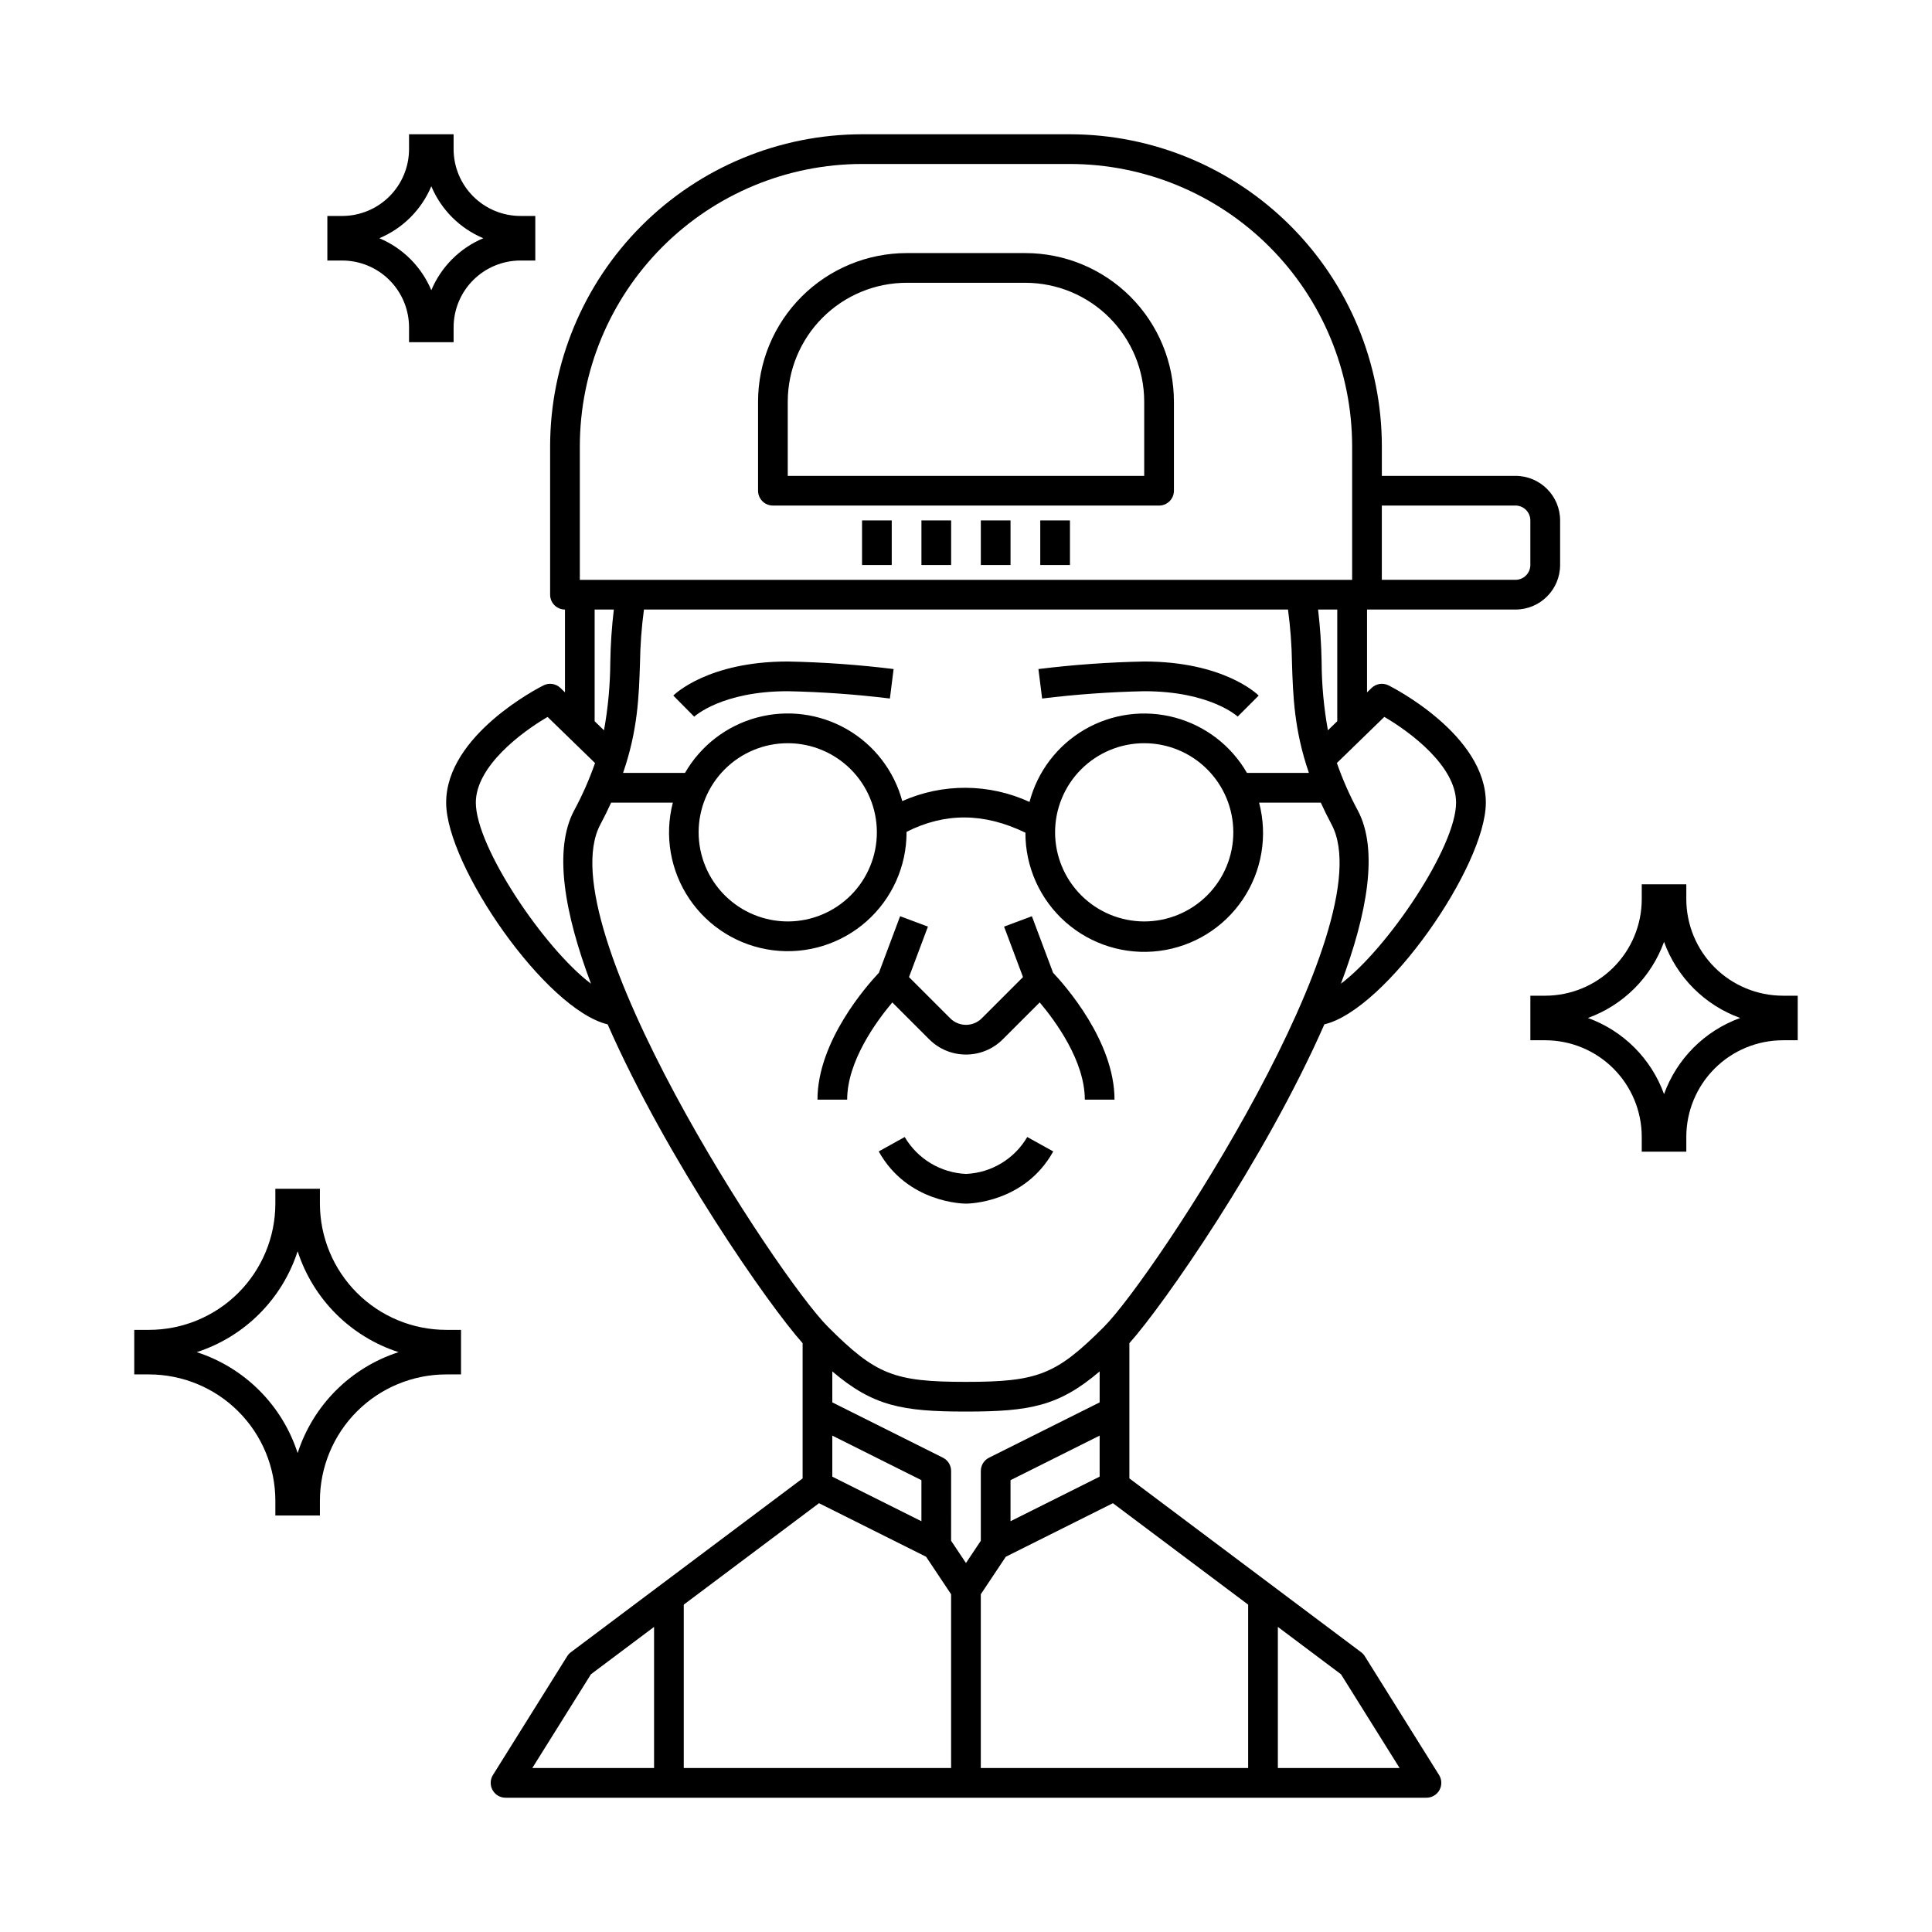 <?xml version="1.0" encoding="UTF-8"?>
<!-- Uploaded to: SVG Repo, www.svgrepo.com, Generator: SVG Repo Mixer Tools -->
<svg fill="#000000" width="800px" height="800px" version="1.1" viewBox="144 144 512 512" xmlns="http://www.w3.org/2000/svg">
 <g>
  <path d="m417.46 386.81-7.371 2.754 5.016 13.371-10.93 10.93c-1.109 1.109-2.609 1.73-4.176 1.73s-3.07-0.621-4.176-1.73l-10.93-10.93 5.016-13.371-7.371-2.754-5.617 14.984c-3.019 3.184-16.285 18.066-16.285 33.625h7.871c0-10.195 7.766-20.781 11.965-25.766l9.785 9.785c5.383 5.371 14.102 5.371 19.484 0l9.789-9.789c4.195 4.969 11.957 15.535 11.957 25.77h7.871c0-15.559-13.262-30.441-16.281-33.629z"/>
  <path d="m400 455.1c-6.723-0.297-12.836-3.981-16.242-9.781l-6.887 3.82c7.606 13.676 22.496 13.836 23.129 13.836 0.629 0 15.523-0.156 23.121-13.832l-6.887-3.82-0.004-0.004c-3.394 5.809-9.508 9.496-16.23 9.781z"/>
  <path d="m327.97 333.93c0.066-0.059 7.281-6.75 24.797-6.75 9.051 0.188 18.082 0.836 27.066 1.934l0.984-7.812-0.004 0.004c-9.309-1.148-18.668-1.816-28.047-2-21.07 0-29.969 8.66-30.336 9.023z"/>
  <path d="m447.23 327.18c17.516 0 24.73 6.691 24.77 6.719l5.566-5.566c-0.367-0.367-9.266-9.027-30.336-9.027-9.375 0.184-18.734 0.852-28.039 2l0.984 7.812c8.98-1.102 18.008-1.746 27.055-1.938z"/>
  <path d="m545.63 270.11h-35.426v-7.871c-0.023-21.914-8.742-42.922-24.238-58.418-15.496-15.496-36.504-24.215-58.418-24.238h-55.105c-21.914 0.023-42.922 8.742-58.418 24.238-15.496 15.496-24.211 36.504-24.238 58.418v39.359c0 1.043 0.414 2.047 1.152 2.785 0.738 0.738 1.742 1.152 2.785 1.152v21.953l-1.191-1.16c-1.203-1.164-3.008-1.445-4.504-0.695-1.055 0.523-25.793 13.102-25.793 31.07 0 16.746 26.344 54.832 42.793 58.762 15.742 35.832 42.734 74.531 51.672 84.488v35.836l-61.402 46.055c-0.391 0.289-0.727 0.648-0.984 1.062l-19.68 31.488c-0.758 1.215-0.797 2.742-0.102 3.996 0.695 1.254 2.016 2.027 3.445 2.023h244.04c1.43 0.004 2.754-0.77 3.449-2.023 0.695-1.254 0.656-2.781-0.105-3.996l-19.68-31.488c-0.258-0.414-0.594-0.773-0.984-1.062l-61.402-46.055v-35.836c8.938-9.957 35.93-48.656 51.672-84.488 16.449-3.938 42.793-42.016 42.793-58.762 0-17.969-24.738-30.547-25.789-31.074-1.496-0.746-3.301-0.465-4.504 0.699l-1.191 1.16v-21.953h39.359c6.519-0.008 11.801-5.289 11.809-11.809v-11.809c-0.008-6.519-5.293-11.801-11.809-11.809zm-247.97-7.871c0.02-19.828 7.906-38.836 21.926-52.855 14.02-14.02 33.031-21.906 52.855-21.93h55.105c19.828 0.023 38.836 7.91 52.855 21.93 14.02 14.02 21.906 33.027 21.93 52.855v35.426h-204.67zm138.91 233.38c-12.684 12.68-17.469 14.59-36.578 14.59s-23.895-1.91-36.578-14.59c-13.301-13.301-74.516-106.5-60.316-133.12 1.066-2 2-3.918 2.859-5.789h16.355-0.004c-2.269 8.754-0.66 18.059 4.41 25.543 5.07 7.488 13.117 12.43 22.086 13.57 8.973 1.141 18-1.633 24.781-7.613s10.668-14.586 10.66-23.629v-0.133c10.223-5.156 20.57-5.082 31.5 0.223v0.004c-0.027 9.066 3.856 17.707 10.656 23.707 6.801 5.996 15.855 8.773 24.848 7.617 8.996-1.156 17.055-6.133 22.113-13.66 5.062-7.523 6.633-16.863 4.309-25.629h16.355c0.855 1.871 1.789 3.789 2.859 5.789 14.199 26.621-47.02 119.82-60.32 133.12zm-1.156 39.711-23.617 11.809v-10.879l23.617-11.809zm0-19.68-29.312 14.656v-0.004c-1.332 0.668-2.176 2.031-2.176 3.523v18.488l-3.938 5.902-3.938-5.902 0.004-18.488c0-1.492-0.84-2.856-2.176-3.523l-29.312-14.656v-8.207c10.824 9.215 18.527 10.641 35.426 10.641 16.895 0 24.602-1.426 35.426-10.641zm-70.848 8.805 23.617 11.809v10.879l-23.617-11.809zm-35.426-159.88c0-6.262 2.488-12.27 6.918-16.699 4.43-4.43 10.438-6.918 16.699-6.918 6.266 0 12.27 2.488 16.699 6.918 4.43 4.43 6.918 10.438 6.918 16.699s-2.488 12.27-6.918 16.699c-4.43 4.43-10.434 6.918-16.699 6.918-6.262-0.008-12.262-2.5-16.691-6.926-4.426-4.426-6.918-10.43-6.926-16.691zm94.465 0c0-6.262 2.488-12.27 6.918-16.699s10.438-6.918 16.699-6.918 12.27 2.488 16.699 6.918c4.43 4.43 6.918 10.438 6.918 16.699s-2.488 12.27-6.918 16.699c-4.43 4.43-10.438 6.918-16.699 6.918-6.262-0.008-12.262-2.5-16.691-6.926-4.426-4.426-6.918-10.43-6.926-16.691zm62.781-44.902c0.281 8.809 0.59 17.844 4.488 29.156h-16.414v0.004c-4.172-7.242-11.055-12.523-19.129-14.68-8.07-2.156-16.672-1.012-23.898 3.188-7.223 4.199-12.48 11.102-14.605 19.18-10.684-4.914-22.965-5-33.715-0.227-2.18-8.043-7.461-14.895-14.684-19.043-7.227-4.148-15.801-5.262-23.848-3.09-8.043 2.172-14.895 7.449-19.051 14.672h-16.414c3.906-11.312 4.211-20.352 4.488-29.156v-0.004c0.07-4.731 0.418-9.449 1.047-14.137h170.68c0.633 4.688 0.984 9.406 1.059 14.137zm-184.8-14.137h5.086c-0.551 4.609-0.863 9.246-0.938 13.887-0.031 6.074-0.59 12.137-1.672 18.117l-2.477-2.406zm-31.488 51.168c0-9.617 12.09-18.668 19.016-22.707l12.574 12.215 0.004-0.004c-1.512 4.336-3.363 8.543-5.543 12.578-5.531 10.371-2.559 27.277 4.473 45.914-12.352-9.297-30.523-36.211-30.523-47.996zm90.945 185.66 28.379 14.188 6.629 9.945v46.043h-70.848v-43.297zm-60.441 45.332 16.73-12.547v37.391h-32.262zm214.3 24.844h-32.258v-37.391l16.727 12.547zm-40.133-43.297v43.297h-70.848v-46.043l6.629-9.945 28.379-14.188zm36.09-235.26c6.93 4.031 19.016 13.07 19.016 22.715 0 11.785-18.172 38.699-30.52 47.996 7.023-18.637 10-35.543 4.473-45.914-2.18-4.035-4.031-8.242-5.543-12.578zm-12.473 1.145-2.477 2.406c-1.082-5.981-1.641-12.043-1.668-18.117-0.078-4.641-0.391-9.277-0.941-13.887h5.086zm51.168-41.406c0 1.043-0.414 2.043-1.152 2.781-0.738 0.738-1.738 1.156-2.781 1.156h-35.426v-19.684h35.426c1.043 0 2.043 0.418 2.781 1.156 0.738 0.738 1.152 1.738 1.152 2.781z"/>
  <path d="m415.74 211.07h-31.488c-10.434 0.012-20.438 4.164-27.816 11.543-7.379 7.379-11.531 17.383-11.543 27.816v23.617c0 1.043 0.414 2.043 1.152 2.781s1.738 1.152 2.785 1.152h102.34c1.043 0 2.043-0.414 2.781-1.152s1.152-1.738 1.152-2.781v-23.617c-0.012-10.434-4.16-20.438-11.539-27.816-7.379-7.379-17.383-11.531-27.82-11.543zm31.488 59.039h-94.465v-19.68c0.012-8.348 3.332-16.352 9.234-22.254 5.902-5.902 13.906-9.223 22.254-9.234h31.488c8.348 0.012 16.352 3.332 22.254 9.234 5.906 5.902 9.227 13.906 9.234 22.254z"/>
  <path d="m419.68 281.92h7.871v11.809h-7.871z"/>
  <path d="m403.93 281.92h7.871v11.809h-7.871z"/>
  <path d="m388.19 281.92h7.871v11.809h-7.871z"/>
  <path d="m372.45 281.92h7.871v11.809h-7.871z"/>
  <path d="m264.21 234.69h-11.809v-3.938c-0.004-4.695-1.875-9.199-5.195-12.52-3.32-3.32-7.82-5.188-12.516-5.191h-3.938v-11.809h3.938c4.695-0.004 9.195-1.875 12.516-5.195 3.32-3.32 5.191-7.82 5.195-12.516v-3.938h11.809v3.938c0.004 4.695 1.871 9.195 5.191 12.516 3.32 3.32 7.824 5.191 12.52 5.195h3.938v11.809h-3.938c-4.695 0.004-9.199 1.871-12.52 5.191-3.32 3.32-5.188 7.824-5.191 12.52zm-19.68-27.555c6.219 2.609 11.164 7.559 13.773 13.777 2.609-6.219 7.559-11.168 13.777-13.777-6.219-2.609-11.168-7.555-13.777-13.773-2.609 6.219-7.555 11.164-13.773 13.773z"/>
  <path d="m228.78 545.63h-11.809v-3.938c-0.008-8.871-3.535-17.375-9.809-23.645-6.273-6.273-14.777-9.801-23.645-9.812h-3.938v-11.809h3.938c8.867-0.008 17.371-3.535 23.645-9.809 6.273-6.273 9.801-14.777 9.809-23.645v-3.938h11.809v3.938c0.012 8.867 3.539 17.371 9.812 23.645 6.269 6.273 14.773 9.801 23.645 9.809h3.938v11.809h-3.938c-8.871 0.012-17.375 3.539-23.645 9.812-6.273 6.269-9.801 14.773-9.812 23.645zm-32.648-43.297c12.695 4.102 22.645 14.051 26.746 26.742 4.102-12.691 14.051-22.641 26.746-26.742-12.695-4.102-22.645-14.055-26.746-26.746-4.102 12.691-14.051 22.645-26.746 26.746z"/>
  <path d="m590.89 449.2h-11.809v-3.938c-0.008-6.781-2.703-13.285-7.5-18.082-4.797-4.797-11.301-7.492-18.082-7.5h-3.938v-11.809h3.938c6.781-0.008 13.285-2.707 18.082-7.504 4.797-4.793 7.492-11.297 7.5-18.082v-3.938h11.809v3.938c0.008 6.785 2.707 13.289 7.504 18.082 4.793 4.797 11.297 7.496 18.082 7.504h3.938v11.809h-3.938c-6.785 0.008-13.289 2.703-18.082 7.5-4.797 4.797-7.496 11.301-7.504 18.082zm-26.078-35.426c9.387 3.398 16.777 10.789 20.176 20.176 3.394-9.387 10.789-16.777 20.176-20.176-9.387-3.394-16.781-10.789-20.176-20.176-3.398 9.387-10.789 16.781-20.176 20.176z"/>
 </g>
</svg>